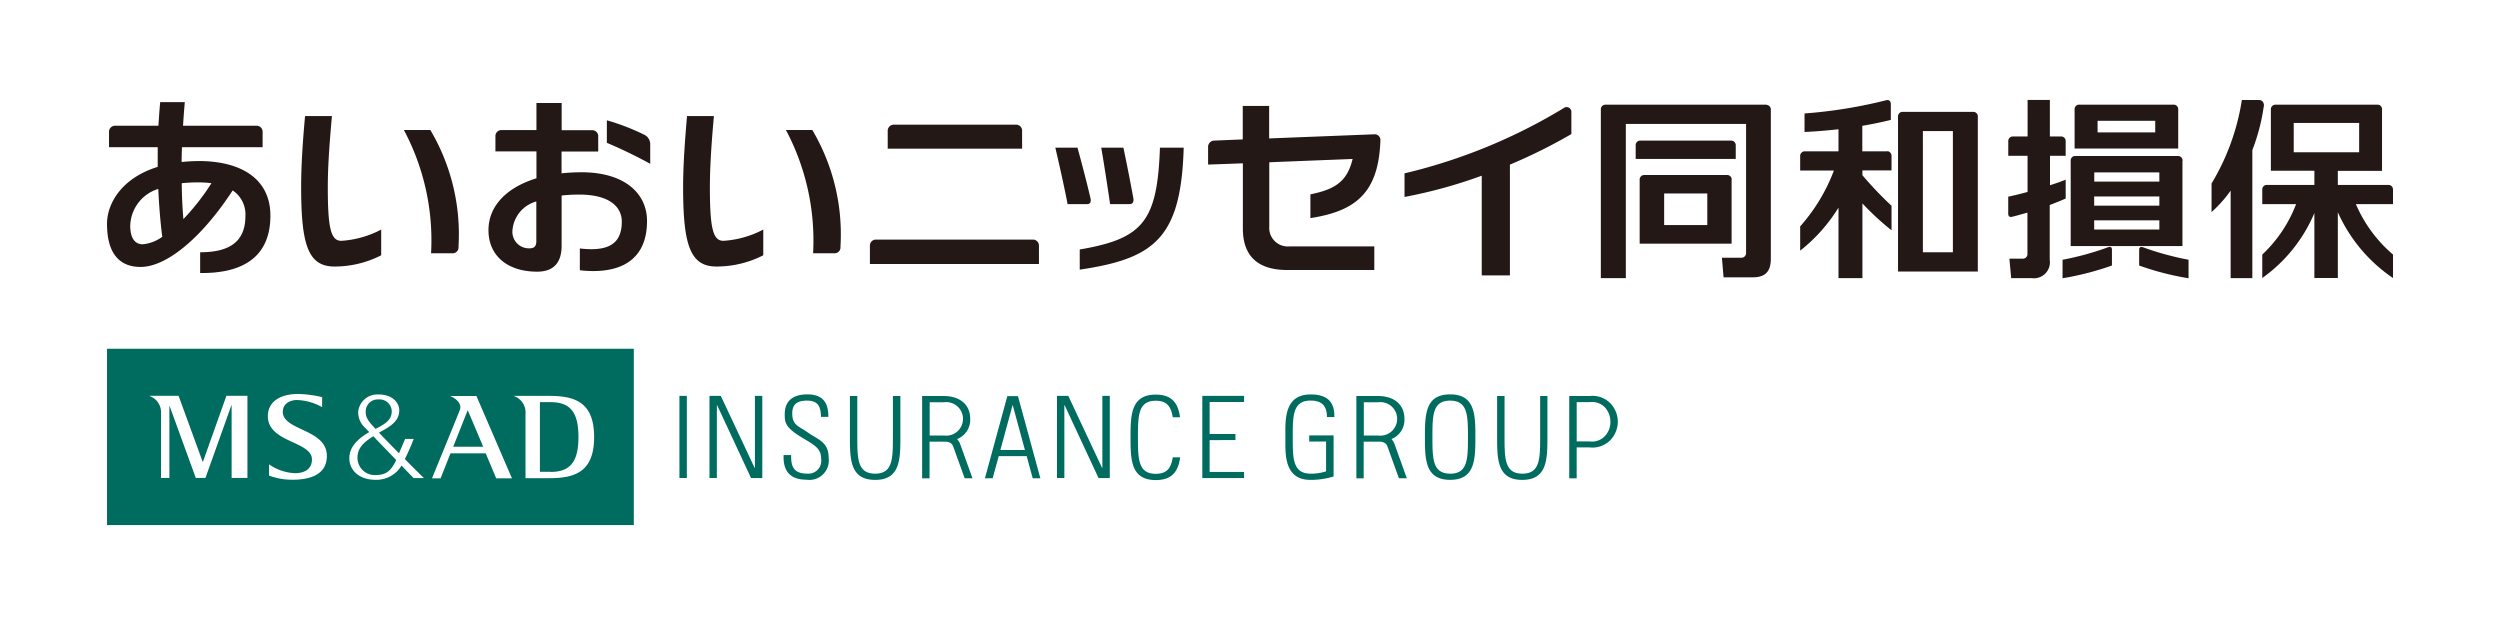 <svg xmlns="http://www.w3.org/2000/svg" width="200" height="50" viewBox="0 0 200 50">
  <g id="グループ_7" data-name="グループ 7" transform="translate(-878 273)">
    <rect id="長方形_9" data-name="長方形 9" width="200" height="50" transform="translate(878 -273)" fill="#fff"/>
    <g id="レイヤー_1" data-name="レイヤー 1" transform="translate(886.562 -265.007)">
      <g id="グループ_6" data-name="グループ 6">
        <path id="パス_1" data-name="パス 1" d="M166.043,4.885a.365.365,0,0,0-.33-.4h-8.289a.365.365,0,0,0-.33.4v6.808h8.94V4.885Zm-7.072,2.838h5.215v.736h-5.215Zm5.215-1.188H158.98V5.8h5.205Zm-5.215,3.1h5.215v.736h-5.215Zm-1.565-5.743h8.289V.783a.368.368,0,0,0-.33-.405h-7.629a.368.368,0,0,0-.33.405v3.1Zm6.45-1.292h-4.611V1.669h4.611Zm-3.763,9.185c.2-.075.3.009.3.2v1.264a23.027,23.027,0,0,1-3.951,1.018V12.787a22.568,22.568,0,0,0,3.64-1m2.791,0a23.4,23.4,0,0,0,3.649,1v1.481a22.4,22.4,0,0,1-3.951-1.018V11.986c0-.179.1-.264.3-.2M156.67,7.9c-.387.17-.811.339-1.254.509v4.376a1.28,1.28,0,0,1-1.452,1.471h-1.631L152.19,12.7h1.075a.367.367,0,0,0,.368-.405V9.015c-.434.123-.858.245-1.245.339-.2.047-.292-.066-.292-.264V7.742c.528-.113,1.047-.245,1.547-.377V4.47H152.1V3.329a.374.374,0,0,1,.33-.405h1.216V0h1.782V2.923h.934a.368.368,0,0,1,.33.405V4.47h-1.254V6.827c.443-.141.868-.292,1.254-.443V7.9M142.43,4.1a.374.374,0,0,1,.33.405V5.639h-2.329v.387a28.579,28.579,0,0,0,2.329,2.442V10.43a21.393,21.393,0,0,1-2.329-2.15v5.979h-1.914V8.619a13.248,13.248,0,0,1-3.065,3.442V10.118a14.4,14.4,0,0,0,2.7-4.47h-2.7V4.517a.374.374,0,0,1,.33-.405h2.735V2.348c-.915.1-1.829.179-2.716.217V1.084A38.359,38.359,0,0,0,142.327.028c.226-.066.377.066.377.311V1.6c-.726.179-1.49.339-2.282.471V4.111h2m7.242-2.754a.365.365,0,0,0-.33-.4h-5.724a.365.365,0,0,0-.33.4V13.73h6.384V1.348ZM145.269,2.49h2.4v9.7h-2.4V2.48ZM132.774.4a.365.365,0,0,1,.33.4V12.721c0,1.018-.462,1.471-1.424,1.471h-2.357l-.132-1.565h1.556a.374.374,0,0,0,.377-.405V1.924h-9.619V14.258h-2V.783a.365.365,0,0,1,.33-.4h12.957m-2.5,4.338h-8V3.659a.368.368,0,0,1,.33-.405h7.346a.374.374,0,0,1,.33.405V4.724Zm-.321,1.688a.359.359,0,0,0-.33-.4h-6.7a.365.365,0,0,0-.33.4V11.5h7.355V6.412Zm-5.4,1.075h3.451v2.527H124.57ZM182.876,7.2a.365.365,0,0,0-.33-.4h-4.083V5.677H182V.783a.359.359,0,0,0-.33-.4h-8.232a.365.365,0,0,0-.33.4V5.667h3.48V6.8h-3.838a.365.365,0,0,0-.33.4V8.336h2.706a10.826,10.826,0,0,1-2.706,4.036v1.877a12.182,12.182,0,0,0,4.168-5.2v5.2h1.877V8.987a12.5,12.5,0,0,0,4.413,5.262V12.372a10.983,10.983,0,0,1-2.97-4.036h2.97V7.2Zm-7.94-5.356h5.234V4.187h-5.234V1.848ZM172.54.509a15.822,15.822,0,0,1-.915,3.508V14.258h-1.735v-7a10.264,10.264,0,0,1-1.528,1.716V6.686A18.35,18.35,0,0,0,170.786.009h1.377c.292,0,.415.255.387.509M46.4,1.292h2.15c-.17,1.914-.321,3.9-.321,5.7,0,3.319.255,4.281,1.084,4.281a7.894,7.894,0,0,0,3.187-.9v2.056a8.187,8.187,0,0,1-3.744.9c-2.1,0-2.669-1.7-2.669-6.356,0-1.82.151-3.781.311-5.667m7.912,1.1h2.112a16.365,16.365,0,0,1,2.254,9.317.48.48,0,0,1-.519.547H56.486a18.857,18.857,0,0,0-2.169-9.854M15.842,1.292h2.15c-.17,1.914-.33,3.9-.33,5.7,0,3.319.255,4.281,1.084,4.281a7.894,7.894,0,0,0,3.187-.9v2.056a8.147,8.147,0,0,1-3.734.9c-2.1,0-2.669-1.7-2.669-6.356,0-1.82.141-3.781.311-5.667m7.912,1.1h2.112a16.365,16.365,0,0,1,2.254,9.317.48.48,0,0,1-.519.547H25.923a18.766,18.766,0,0,0-2.169-9.854M76.845,8.336c-.273-1.433-.66-3.14-.981-4.517h1.773c.292,1.056.726,2.706,1.037,4.027.075.339-.028.49-.283.49H76.845Zm3.4,0c-.207-1.433-.481-3.2-.707-4.517h1.773c.236,1.132.556,2.725.792,4.027.057.339-.057.49-.311.49H80.249Zm-2.433,3.631c5.054-.868,6.214-2.225,6.422-8.148h1.9c-.207,7.233-2.329,8.874-8.317,9.76v-1.6Zm39.332-9.232a42.535,42.535,0,0,1-4.913,2.442v8.864h-2.254V6.063a38.812,38.812,0,0,1-6.177,1.7V5.875A44.1,44.1,0,0,0,116.526.66a.381.381,0,0,1,.622.311V2.735ZM61.031,13.127V11.684a.478.478,0,0,1,.5-.509H74.054a.478.478,0,0,1,.5.509v1.443ZM62.455,3.9V2.49a.488.488,0,0,1,.5-.509h9.751a.478.478,0,0,1,.5.509V3.9ZM96.28,7.553c1.99-.405,2.933-1.037,3.367-2.829l-6.667.264v5.149a1.483,1.483,0,0,0,1.575,1.584h6.827v1.886H94.422c-2.357,0-3.555-1.113-3.555-3.319V5.073l-2.782.1v-1.4a.5.5,0,0,1,.5-.519l2.273-.094V.481H92.97v2.6l8.4-.33a.458.458,0,0,1,.5.49c-.141,4.281-2.075,5.667-5.6,6.214v-1.9M37.927,5.79a14,14,0,0,0-1.565.085V4.13h2.933V2.923a.475.475,0,0,0-.5-.5H36.371V.245H34.353V2.414H31.572a.475.475,0,0,0-.5.5V4.121h3.282v2.15c-2.339.717-3.838,2.178-3.838,4.159s1.462,3.31,3.9,3.31c1.386,0,1.952-.811,1.952-2.065V7.648a13.079,13.079,0,0,1,1.414-.075c2.357,0,3.4.943,3.4,2.169,0,1.829-1.15,2.4-3.357,2.141v1.745c3,.339,5.375-.632,5.375-3.942,0-2.159-1.726-3.9-5.271-3.9m-3.583,5.488c0,.4-.132.6-.556.6A1.32,1.32,0,0,1,32.43,10.5a2.609,2.609,0,0,1,1.914-2.376v3.15Zm8.723-8.44a.846.846,0,0,1,.387.726V5.111a37.988,37.988,0,0,0-3.47-1.679v-1.8a17.613,17.613,0,0,1,3.084,1.2M7.308,4.894a11.929,11.929,0,0,0-1.339.075q0-.594.028-1.188h6.45V2.574a.483.483,0,0,0-.5-.509H6.082c.038-.641.085-1.282.141-1.886H4.253c-.057.594-.1,1.235-.141,1.886H.66a.483.483,0,0,0-.5.509V3.781H4.055V5.356C1.188,6.243,0,8.27,0,9.911c0,2.348.971,3.451,2.688,3.451,2.009,0,4.8-2.2,7.365-6.12a2.3,2.3,0,0,1,1.018,2.046c0,2.15-1.4,2.9-3.621,2.9v1.66c3.093.038,5.62-1.047,5.62-4.592,0-2.829-2.178-4.366-5.752-4.366m-5.46,5.168A3.169,3.169,0,0,1,4.1,7.12c.066,1.377.17,2.7.321,3.829a3.1,3.1,0,0,1-1.575.6c-.594,0-.99-.471-.99-1.49m4.253-.528c-.075-.868-.123-1.839-.132-2.867.387-.038.811-.066,1.264-.066a8.12,8.12,0,0,1,1.113.066A18.607,18.607,0,0,1,6.111,9.534" fill="#231815"/>
        <g id="グループ_5" data-name="グループ 5" transform="translate(0 19.907)">
          <path id="パス_2" data-name="パス 2" d="M90.976,25.593v2.556h2.065v.49H90.976v2.546H93.73v.49H90.391V25.1H93.73v.49H90.976ZM49.154,25.1H48.56v6.573h.594Zm2.4,6.573V25.857l.019-.019,2.716,5.837h.9V25.1H54.6v5.752l-.019.019L51.87,25.1h-.905v6.573h.594Zm27.8,0V25.857l.019-.019,2.716,5.837h.9V25.1h-.594v5.752l-.019.019L79.669,25.1h-.905v6.573h.594Zm-18.879-4.9c0-.943-.292-1.792-1.679-1.792-1.094,0-1.82.471-1.811,1.613,0,.66.066,1.047,1.358,1.829.962.585,1.556.839,1.556,1.726a1.033,1.033,0,0,1-1.15,1.169c-1.188,0-1.254-.764-1.254-1.481h-.6c-.057,1.282.528,1.971,1.829,1.971A1.557,1.557,0,0,0,60.5,30.063c0-1.273-.839-1.452-1.66-2.027-.754-.538-1.254-.566-1.254-1.537,0-.773.453-1.018,1.179-1.018.905,0,1.1.49,1.122,1.3h.6Zm49.743-1.792c2,0,2.018,1.641,2.018,3.414s-.019,3.423-2.018,3.423-2.018-1.641-2.018-3.423.019-3.414,2.018-3.414m0,6.346c1.405,0,1.424-1.179,1.424-2.923s-.019-2.923-1.424-2.923S108.8,26.649,108.8,28.4s.019,2.923,1.424,2.923m-9.92-.189a3.819,3.819,0,0,1-1.254.189c-1.443,0-1.424-1.273-1.424-2.923s-.019-2.923,1.424-2.923c.934,0,1.311.453,1.311,1.32h.594c.028-1.273-.632-1.811-1.9-1.811-2.169,0-2.018,2.141-2.018,3.414s-.151,3.423,2.018,3.423a6.29,6.29,0,0,0,1.839-.273V28.262H98.944v.49h1.348v2.386ZM65.638,25.112V28.4h0c0,1.754-.019,2.923-1.424,2.923S62.79,30.148,62.79,28.4V25.112H62.2V28.4h0c0,1.782.019,3.423,2.018,3.423s2.018-1.641,2.018-3.423V25.112h-.594Zm51.78,0V28.4h0c0,1.754-.019,2.923-1.424,2.923s-1.424-1.179-1.424-2.923V25.112h-.594V28.4h0c0,1.782.019,3.423,2.009,3.423S118,30.185,118,28.4V25.112h-.585Zm6.214,2.056a2.159,2.159,0,0,1-.585,1.462,2.021,2.021,0,0,1-1.679.594h-1.028v2.471h-.594V25.112h1.622a2.011,2.011,0,0,1,1.679.594,2.159,2.159,0,0,1,.585,1.462Zm-.594,0a1.7,1.7,0,0,0-.415-1.122,1.438,1.438,0,0,0-1.254-.443h-1.028v3.14h1.028a1.417,1.417,0,0,0,1.254-.453A1.636,1.636,0,0,0,123.038,27.168ZM72.012,31.694h-.632l-.905-2.508c-.085-.245-.236-.415-.679-.424H68.57v2.933h-.594V25.112h1.735c1.3,0,2.112.7,2.112,1.82a1.654,1.654,0,0,1-1.047,1.622,1.318,1.318,0,0,1,.255.434l.971,2.7Zm-2.291-3.423a1.342,1.342,0,1,0,0-2.659H68.58v2.659Zm37.032,3.423h-.632l-.905-2.508c-.085-.245-.236-.415-.688-.424H103.3v2.933h-.585V25.112h1.735c1.3,0,2.112.7,2.112,1.82a1.659,1.659,0,0,1-1.037,1.622,1.5,1.5,0,0,1,.255.434l.971,2.7Zm-2.291-3.423a1.341,1.341,0,1,0,0-2.659h-1.15v2.659ZM88.024,30.016c-.123.83-.443,1.32-1.358,1.32-1.405,0-1.424-1.179-1.424-2.923s.019-2.923,1.424-2.923c.905,0,1.235.49,1.358,1.32h.585C88.468,25.763,88.024,25,86.667,25c-1.99,0-2.018,1.641-2.018,3.414s.019,3.423,2.018,3.423c1.358,0,1.811-.764,1.952-1.82ZM75.643,25.121l1.792,6.573h-.613l-.481-1.773H74.106l-.49,1.773H73l1.792-6.573h.839Zm.556,4.31-.981-3.612-.981,3.612Z" transform="translate(-2.768 -21.331)" fill="#006c60"/>
          <g id="グループ_4" data-name="グループ 4">
            <rect id="長方形_8" data-name="長方形 8" width="42.143" height="14.107" fill="#006c60"/>
            <path id="パス_3" data-name="パス 3" d="M7.872,30.362H7.853L5.93,25.091H3.61v.019a1.389,1.389,0,0,1,.915,1.424v5.13h.67V25.911h.019l2.093,5.752H8.08l2.075-5.809h.019v5.809h1.264V25.091H9.758L7.882,30.362Zm6.4-4c0-.66.585-.915,1.1-.934A4.421,4.421,0,0,1,17.415,26v-.8a9.1,9.1,0,0,0-1.9-.255c-1.481,0-2.4.622-2.442,1.707C13,28.853,16.6,28.7,16.6,30.183c0,.717-.519,1.1-1.358,1.1a3.905,3.905,0,0,1-2.075-.707v.9a5.29,5.29,0,0,0,1.9.33c1.5,0,2.754-.481,2.725-1.943-.038-2.131-3.527-1.971-3.527-3.5m9.769,3.791c.141-.292.415-.849.707-1.613h-.688s-.255.613-.49,1.15c-.613-.622-1.2-1.226-1.6-1.65.651-.377,1.622-.8,1.622-1.782,0-.6-.528-1.3-1.726-1.273A1.534,1.534,0,0,0,20.3,26.354a1.679,1.679,0,0,0,.575,1.32c.057.066.17.17.311.321-.99.566-1.575,1.226-1.594,2.046-.028.971.754,1.773,2.1,1.773a2.347,2.347,0,0,0,2.075-1.141c.547.575.962,1,.962,1h.83c-.415-.4-.962-.943-1.518-1.509M20.9,26.326a.965.965,0,0,1,1.018-.943.978.978,0,0,1,1.066.943c0,.679-.481,1-1.3,1.415-.038-.047-.085-.094-.113-.132-.443-.472-.688-.773-.67-1.282m2.4,4c-.358.679-.7,1.1-1.547,1.1a1.382,1.382,0,0,1-1.509-1.471c.028-.792.67-1.254,1.264-1.631.5.528,1.207,1.254,1.829,1.9a.876.876,0,0,1-.047.094M35.6,25.1h-2.82v.019a1.394,1.394,0,0,1,.905,1.424v5.139H35.6c2.065,0,3.574-.519,3.574-3.291S37.652,25.1,35.6,25.1m.113,6.073h-.877V25.6h.877c1.726,0,2.207,1.047,2.207,2.791s-.49,2.791-2.207,2.791M27.685,25.11v.019c.49.189.915.632.754,1.075-.151.405-2.235,5.488-2.235,5.488h.688l.792-2H30.5l.839,2H32.6L29.759,25.11H27.675Zm.217,4.055,1.16-2.923L30.3,29.165H27.9Z" transform="translate(-0.206 -21.328)" fill="#fff"/>
          </g>
        </g>
      </g>
    </g>
  </g>
</svg>
